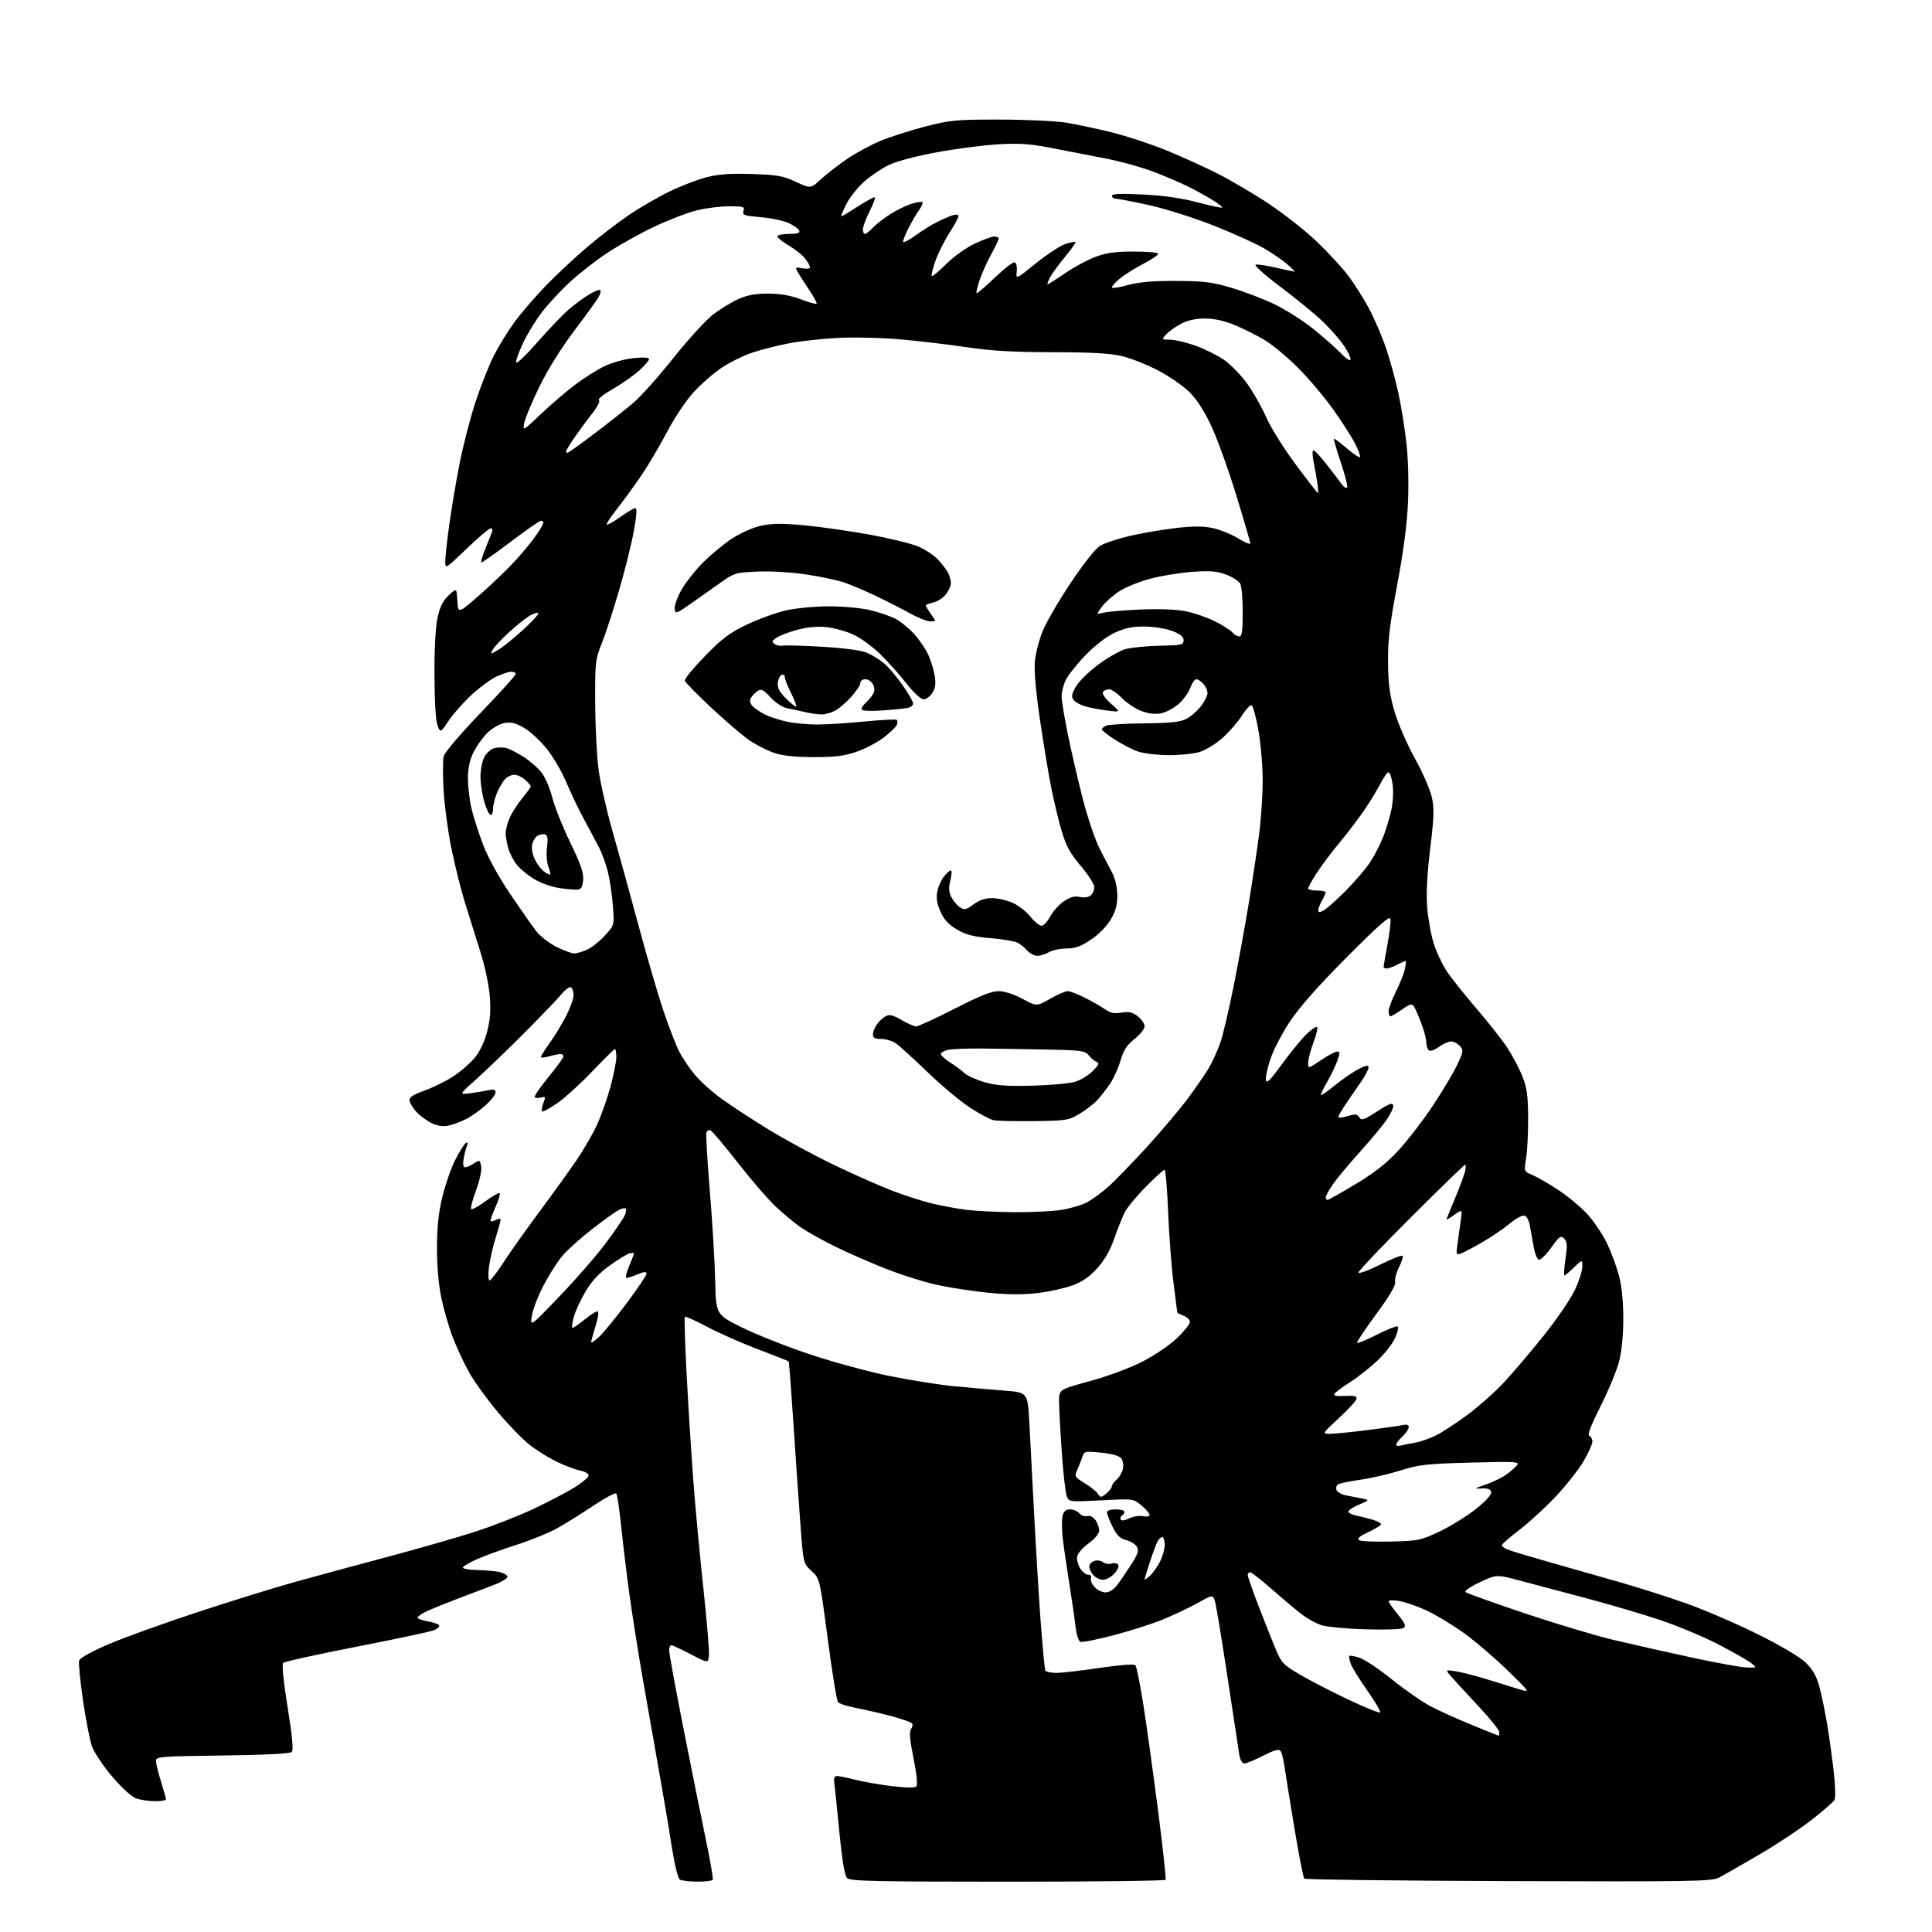 <?xml version="1.0" encoding="UTF-8" standalone="no"?>
<svg 
  version="1.1" 
  xmlns="http://www.w3.org/2000/svg" 
  xmlns:xlink="http://www.w3.org/1999/xlink" 
  xmlns:svg="http://www.w3.org/2000/svg"
  xmlns:rdf="http://www.w3.org/1999/02/22-rdf-syntax-ns#"
  xmlns:cc="http://creativecommons.org/ns#"
  xmlns:dc="http://purl.org/dc/elements/1.1/"
  viewBox="0 0 768 768"
  width="768"
  height="768"
>
<style>svg {background-color: white; }</style>"
<path stroke="none" fill="black" fill-rule="evenodd" d="M277.19,747.98C274.06,747.98 270.92,747.60 270.21,747.15C269.46,746.68 268.08,740.89 266.92,733.42C265.83,726.31 263.64,713.30 262.05,704.50C260.47,695.70 257.58,679.27 255.62,668.00C253.66,656.73 251.18,640.98 250.10,633.00C249.01,625.02 247.58,613.10 246.90,606.50C246.22,599.90 245.36,594.14 244.98,593.70C244.60,593.25 240.51,595.43 235.90,598.52C231.28,601.62 224.80,605.66 221.50,607.50C218.20,609.34 211.00,612.28 205.50,614.03C200.00,615.78 192.91,618.35 189.75,619.74C186.59,621.13 184.00,622.66 184.00,623.14C184.00,623.61 186.59,624.05 189.75,624.12C192.91,624.18 196.81,624.52 198.42,624.87C200.02,625.22 201.51,626.02 201.72,626.66C201.94,627.31 199.55,628.80 196.30,630.05C193.11,631.27 186.58,633.76 181.79,635.57C176.99,637.39 171.48,639.63 169.54,640.55C167.59,641.47 166.00,642.59 166.00,643.03C166.00,643.47 167.80,644.13 169.99,644.50C172.19,644.87 174.24,645.59 174.55,646.09C174.87,646.59 173.86,647.50 172.31,648.10C170.76,648.70 156.90,651.65 141.51,654.64C126.11,657.64 113.09,660.51 112.58,661.02C112.00,661.60 112.67,668.32 114.33,678.67C116.22,690.43 116.71,695.69 115.96,696.44C115.29,697.12 105.30,697.62 88.45,697.84C63.63,698.15 62.00,698.28 62.00,700.00C62.00,701.00 62.89,704.67 63.99,708.16C65.08,711.65 65.98,714.84 65.99,715.25C65.99,715.66 64.04,716.00 61.65,716.00C59.26,716.00 55.90,715.51 54.18,714.91C52.30,714.26 48.49,710.79 44.55,706.16C40.93,701.90 37.36,696.53 36.51,694.05C35.67,691.61 34.07,683.35 32.96,675.71C31.84,668.06 31.17,661.03 31.47,660.09C31.80,659.06 36.50,656.45 43.26,653.56C49.44,650.92 65.28,645.21 78.47,640.87C91.65,636.54 108.75,631.23 116.47,629.07C124.18,626.92 140.85,622.39 153.50,619.03C166.15,615.66 182.12,611.07 189.00,608.84C195.88,606.61 206.12,602.61 211.77,599.95C217.42,597.29 224.73,593.49 228.02,591.49C231.31,589.49 234.00,587.26 234.00,586.54C234.00,585.81 232.54,584.95 230.75,584.61C228.96,584.28 224.80,582.72 221.50,581.15C218.20,579.58 213.22,576.48 210.43,574.26C207.64,572.05 201.94,566.17 197.77,561.19C193.59,556.22 188.52,549.18 186.50,545.56C184.47,541.95 181.56,535.72 180.02,531.72C178.48,527.72 176.43,520.64 175.45,515.98C174.33,510.62 173.69,503.27 173.71,496.00C173.73,487.81 174.34,481.98 175.85,475.77C177.01,470.96 179.30,464.36 180.95,461.09C182.61,457.82 184.49,454.81 185.15,454.41C185.99,453.89 186.12,454.23 185.58,455.59C185.17,456.64 184.58,458.96 184.28,460.75C183.93,462.87 184.14,464.00 184.90,464.00C185.55,464.00 187.12,463.31 188.41,462.47C190.65,461.00 190.78,461.05 191.26,463.61C191.56,465.17 190.72,469.14 189.24,473.16C187.84,476.94 186.97,480.30 187.30,480.64C187.63,480.97 190.20,479.56 193.00,477.50C195.80,475.44 198.34,474.00 198.63,474.30C198.93,474.59 198.23,476.95 197.08,479.54C195.94,482.13 195.00,484.66 195.00,485.16C195.00,485.66 195.90,485.59 197.00,485.00C198.17,484.37 199.00,484.32 199.00,484.88C199.00,485.40 198.10,488.67 197.00,492.16C195.90,495.65 194.72,500.86 194.36,503.75C194.01,506.64 194.12,508.99 194.61,508.99C195.10,508.98 197.66,505.65 200.31,501.59C202.95,497.52 209.41,488.42 214.66,481.35C219.92,474.28 226.46,465.19 229.21,461.14C231.96,457.10 235.55,450.91 237.20,447.39C238.84,443.87 241.27,437.06 242.60,432.26C243.92,427.45 245.00,422.05 245.00,420.26C245.00,418.47 244.75,417.00 244.45,417.00C244.15,417.00 240.10,420.99 235.46,425.87C230.81,430.75 224.53,436.45 221.51,438.54C218.48,440.63 215.76,442.10 215.47,441.81C215.18,441.51 215.42,440.03 215.99,438.52C216.95,436.01 216.86,435.80 215.02,436.28C213.91,436.57 212.80,436.49 212.56,436.09C212.31,435.70 214.79,432.10 218.06,428.10C221.33,424.10 224.00,420.41 224.00,419.91C224.00,419.41 223.43,419.00 222.74,419.00C222.05,419.00 220.03,419.42 218.24,419.93C216.46,420.44 215.00,420.55 215.00,420.18C215.00,419.80 216.61,417.25 218.58,414.50C220.56,411.75 223.48,406.93 225.08,403.78C226.69,400.63 228.00,396.95 228.00,395.59C228.00,394.23 227.54,392.83 226.98,392.48C226.41,392.14 224.72,393.35 223.23,395.18C221.73,397.00 215.10,403.91 208.50,410.53C201.90,417.15 193.35,425.39 189.50,428.84C182.50,435.11 182.50,435.11 186.50,434.63C188.70,434.37 191.96,433.84 193.75,433.45C196.29,432.90 197.00,433.08 197.00,434.26C197.00,435.09 195.22,437.38 193.05,439.34C190.87,441.31 187.38,443.78 185.30,444.83C183.21,445.89 180.06,447.07 178.30,447.45C176.16,447.91 173.96,447.60 171.69,446.52C169.82,445.63 167.13,443.69 165.73,442.20C164.32,440.72 163.02,438.67 162.83,437.66C162.57,436.21 163.81,435.33 168.67,433.56C172.07,432.32 177.14,429.83 179.95,428.03C182.75,426.23 186.57,422.98 188.43,420.81C190.59,418.29 192.45,414.53 193.55,410.44C194.83,405.73 195.14,401.98 194.72,396.27C194.40,391.83 192.80,384.21 191.00,378.50C189.27,373.00 186.52,364.23 184.88,359.00C183.25,353.77 180.80,343.99 179.44,337.26C178.07,330.53 176.67,320.13 176.33,314.16C175.99,308.18 176.01,302.08 176.38,300.61C176.76,299.09 183.12,291.62 191.03,283.40C198.71,275.41 205.00,268.45 205.00,267.94C205.00,267.42 204.21,267.01 203.25,267.02C202.29,267.03 199.70,267.86 197.50,268.86C195.30,269.86 190.86,273.09 187.64,276.04C184.42,278.99 180.28,283.64 178.44,286.37C175.08,291.35 175.08,291.35 173.93,288.42C173.23,286.65 172.75,278.83 172.70,268.50C172.66,258.03 173.13,249.21 173.93,245.55C174.88,241.16 176.06,238.81 178.36,236.65C181.50,233.71 181.50,233.71 181.80,238.85C182.10,243.98 182.10,243.98 190.73,236.44C195.48,232.29 201.90,226.11 205.00,222.70C208.11,219.29 211.85,214.71 213.32,212.52C214.80,210.33 216.00,208.19 216.00,207.77C216.00,207.35 215.56,207.00 215.03,207.00C214.49,207.00 209.01,210.82 202.85,215.49C196.68,220.15 191.47,223.81 191.28,223.61C191.08,223.41 191.78,221.05 192.83,218.37C193.88,215.69 195.07,212.71 195.48,211.75C195.93,210.68 195.77,210.00 195.08,210.00C194.46,210.00 190.14,213.66 185.48,218.14C177.08,226.20 177.00,226.25 177.00,223.17C177.00,221.47 177.70,214.99 178.56,208.78C179.42,202.58 181.25,191.67 182.64,184.55C184.02,177.43 186.86,166.39 188.95,160.01C191.05,153.64 194.34,145.29 196.27,141.46C198.20,137.63 201.93,131.57 204.55,128.00C207.17,124.42 212.74,117.96 216.91,113.64C221.08,109.32 228.55,102.34 233.50,98.14C238.45,93.94 246.02,88.13 250.33,85.24C254.63,82.35 261.83,78.20 266.33,76.03C270.82,73.86 277.39,71.34 280.92,70.44C285.62,69.24 290.42,68.90 298.92,69.17C308.97,69.50 311.28,69.91 316.38,72.28C322.26,75.01 322.26,75.01 326.39,71.20C328.67,69.11 333.36,65.47 336.83,63.11C340.31,60.76 346.27,57.54 350.10,55.96C353.92,54.38 361.87,51.84 367.77,50.31C377.70,47.73 379.92,47.52 397.50,47.54C407.95,47.54 419.88,48.11 424.00,48.79C428.12,49.48 436.15,51.19 441.84,52.59C447.52,54.00 456.97,57.08 462.84,59.44C468.70,61.80 478.04,66.01 483.59,68.79C489.14,71.58 498.58,77.14 504.58,81.14C510.57,85.15 519.02,91.82 523.36,95.96C527.71,100.11 533.23,106.05 535.63,109.18C538.04,112.30 541.81,118.21 544.03,122.31C546.24,126.41 549.37,133.68 550.99,138.46C552.60,143.24 554.81,151.28 555.89,156.32C556.98,161.37 558.40,170.22 559.06,175.98C559.77,182.10 560.03,191.89 559.71,199.48C559.34,208.25 557.93,219.03 555.40,232.50C552.39,248.57 551.67,254.66 551.77,263.50C551.86,272.06 552.44,276.38 554.39,283.00C555.77,287.68 559.38,295.98 562.42,301.45C565.46,306.93 568.49,313.85 569.16,316.83C570.18,321.37 570.07,324.72 568.54,337.18C567.35,346.90 566.92,354.97 567.30,360.30C567.62,364.81 568.80,371.43 569.92,375.00C571.04,378.57 573.50,383.75 575.38,386.50C577.27,389.25 582.50,395.77 586.99,401.00C591.49,406.23 596.90,413.09 599.02,416.26C601.13,419.43 603.89,424.61 605.13,427.76C606.99,432.46 607.41,435.50 607.45,444.50C607.48,450.55 607.11,457.79 606.64,460.58C605.79,465.67 605.79,465.67 609.05,467.02C610.85,467.76 615.51,470.46 619.41,473.01C623.31,475.55 628.62,480.00 631.21,482.88C633.79,485.76 637.25,490.96 638.90,494.44C640.54,497.91 642.65,503.62 643.58,507.13C644.65,511.17 645.28,517.34 645.29,524.00C645.30,530.44 644.67,537.01 643.67,541.00C642.77,544.58 639.45,552.64 636.28,558.92C632.39,566.63 630.92,570.47 631.76,570.75C632.44,570.98 633.00,572.01 633.00,573.03C633.00,574.05 631.43,577.58 629.50,580.86C627.58,584.14 622.61,590.44 618.46,594.85C614.32,599.25 607.79,605.25 603.96,608.17C600.13,611.09 597.00,613.83 597.00,614.26C597.00,614.69 598.01,615.46 599.25,615.96C600.49,616.47 607.80,618.67 615.50,620.86C623.20,623.05 635.86,626.66 643.64,628.88C651.42,631.10 663.57,634.97 670.64,637.49C677.71,640.01 690.35,645.47 698.72,649.62C707.92,654.19 715.47,658.66 717.79,660.91C720.61,663.65 722.07,666.23 723.25,670.57C724.14,673.83 725.56,680.77 726.42,686.00C727.27,691.23 728.43,699.69 729.00,704.81C729.57,709.93 729.69,714.74 729.26,715.49C728.84,716.25 724.85,719.74 720.39,723.25C715.94,726.76 706.49,733.04 699.40,737.19C692.30,741.35 685.04,745.49 683.27,746.40C680.34,747.88 672.49,748.01 599.60,747.77C555.36,747.62 518.85,747.18 518.46,746.79C518.07,746.40 516.28,737.18 514.48,726.29C512.68,715.41 510.92,704.48 510.57,702.00C510.23,699.52 509.57,696.90 509.11,696.17C508.45,695.11 507.01,695.47 502.17,697.92C498.81,699.61 495.42,701.00 494.64,701.00C493.82,701.00 492.99,699.63 492.67,697.75C492.37,695.96 490.23,681.90 487.92,666.50C485.61,651.10 483.34,637.46 482.87,636.20C482.01,633.90 482.01,633.90 475.76,637.39C472.31,639.31 466.00,642.27 461.71,643.99C457.43,645.70 448.73,648.46 442.37,650.12C436.01,651.78 430.21,652.91 429.48,652.63C428.71,652.34 427.88,649.69 427.50,646.31C427.14,643.12 426.00,635.33 424.99,629.00C423.97,622.67 422.82,614.71 422.44,611.31C422.06,607.90 422.04,603.96 422.40,602.56C422.86,600.72 423.70,600.00 425.40,600.00C426.69,600.00 428.34,600.71 429.06,601.57C429.77,602.43 431.18,602.92 432.19,602.66C433.31,602.37 434.59,603.01 435.51,604.31C436.33,605.49 436.97,607.36 436.94,608.47C436.90,609.66 435.14,611.76 432.69,613.54C430.32,615.25 428.36,617.56 428.17,618.84C427.99,620.09 428.57,622.21 429.45,623.56C430.33,624.90 431.76,626.00 432.63,626.00C433.57,626.00 434.00,626.56 433.68,627.39C433.39,628.15 434.03,629.73 435.11,630.89C436.19,632.05 438.15,633.00 439.46,633.00C440.89,633.00 442.70,631.89 443.96,630.25C445.13,628.74 447.63,625.10 449.53,622.16C452.27,617.93 452.77,616.44 451.97,614.94C451.41,613.90 449.50,612.68 447.73,612.24C445.25,611.62 443.99,610.39 442.29,606.96C441.08,604.51 440.06,601.94 440.04,601.25C440.02,600.48 441.34,600.00 443.50,600.00C445.43,600.00 447.00,600.42 447.00,600.94C447.00,601.46 446.54,602.16 445.98,602.51C445.42,602.86 445.23,603.56 445.54,604.07C445.87,604.60 447.26,604.40 448.82,603.59C450.32,602.82 452.77,602.42 454.27,602.71C455.81,603.01 457.00,602.79 457.00,602.21C457.00,601.64 455.54,599.95 453.76,598.45C450.52,595.73 450.52,595.73 437.76,596.40C425.11,597.07 424.98,597.05 424.05,594.79C423.54,593.53 422.64,585.52 422.05,577.00C421.47,568.48 420.99,559.44 420.99,556.93C421.00,552.37 421.00,552.37 433.25,549.02C440.22,547.11 449.19,543.79 454.07,541.29C458.81,538.88 464.97,534.70 467.82,531.98C470.67,529.27 473.00,526.35 473.00,525.50C473.00,524.65 471.87,523.52 470.50,523.00C469.12,522.48 468.00,521.93 467.99,521.77C467.99,521.62 467.31,516.33 466.49,510.00C465.68,503.68 464.71,490.96 464.35,481.75C463.98,472.54 463.34,465.00 462.93,465.00C462.51,465.00 459.16,468.04 455.49,471.75C451.82,475.46 448.03,480.07 447.06,482.00C446.10,483.93 444.23,488.61 442.91,492.41C441.33,496.98 439.06,500.94 436.22,504.10C433.25,507.41 430.25,509.51 426.53,510.90C423.56,512.01 417.41,513.39 412.86,513.96C407.14,514.68 401.18,514.68 393.60,513.96C387.57,513.39 378.33,512.01 373.07,510.89C367.80,509.77 358.32,506.80 352.00,504.30C345.68,501.80 336.54,497.79 331.69,495.38C326.85,492.98 320.88,489.64 318.42,487.95C315.97,486.26 311.47,482.54 308.42,479.69C305.37,476.83 298.52,468.91 293.19,462.08C287.86,455.25 282.99,449.49 282.37,449.29C281.75,449.08 281.04,449.50 280.80,450.21C280.55,450.92 281.17,461.40 282.17,473.50C283.17,485.60 284.13,501.57 284.30,509.00C284.61,522.50 284.61,522.50 294.56,527.50C300.03,530.25 312.15,535.08 321.50,538.22C330.85,541.37 345.25,545.30 353.50,546.96C361.75,548.63 373.23,550.45 379.00,551.02C384.77,551.58 393.77,552.37 399.00,552.77C408.50,553.50 408.50,553.50 409.15,565.00C409.51,571.33 410.32,586.85 410.96,599.50C411.60,612.15 412.76,631.65 413.55,642.84C414.35,654.03 415.25,663.59 415.56,664.09C415.87,664.59 417.85,665.00 419.97,665.00C422.09,665.00 429.81,664.11 437.13,663.02C444.76,661.88 450.81,661.41 451.31,661.91C451.80,662.40 453.26,669.70 454.58,678.15C455.89,686.59 458.50,705.42 460.38,720.00C462.26,734.58 463.59,746.84 463.34,747.25C463.09,747.66 434.82,748.00 400.51,748.00C347.98,748.00 337.92,747.78 336.72,746.58C335.76,745.62 334.76,739.56 333.61,727.83C332.69,718.30 331.78,709.49 331.60,708.25C331.39,706.79 331.79,706.00 332.74,706.00C333.55,706.00 336.75,706.65 339.86,707.45C342.96,708.25 349.51,709.40 354.40,710.00C359.94,710.68 363.66,710.74 364.24,710.16C364.83,709.57 364.41,705.33 363.13,698.92C361.67,691.62 361.38,688.25 362.12,687.35C362.70,686.66 362.91,685.67 362.60,685.16C362.28,684.64 358.53,683.30 354.26,682.17C349.99,681.04 343.70,679.59 340.27,678.93C336.84,678.28 333.62,677.24 333.12,676.62C332.61,676.01 330.77,664.71 329.04,651.51C325.87,627.53 325.87,627.53 322.61,624.51C319.34,621.50 319.34,621.50 318.18,606.00C317.54,597.48 316.29,579.48 315.41,566.00C314.52,552.52 313.67,541.36 313.51,541.19C313.35,541.02 307.88,538.86 301.36,536.39C294.84,533.91 285.72,529.88 281.10,527.43C276.48,524.97 272.49,523.17 272.24,523.43C271.98,523.69 272.29,533.93 272.94,546.20C273.58,558.46 274.76,577.27 275.56,588.00C276.36,598.73 278.17,618.16 279.58,631.18C280.99,644.20 281.99,656.29 281.82,658.03C281.50,661.20 281.50,661.20 274.61,657.60C270.82,655.62 267.33,654.00 266.86,654.00C266.39,654.00 266.00,654.94 266.00,656.09C266.00,657.24 268.49,670.85 271.54,686.34C274.59,701.83 278.59,721.70 280.43,730.50C282.28,739.30 283.58,746.84 283.33,747.25C283.09,747.66 280.32,747.99 277.19,747.98zM595.75,689.98C595.89,689.99 596.00,689.35 596.00,688.55C596.00,687.75 592.29,683.13 587.75,678.28C583.21,673.43 578.38,668.17 577.00,666.59C574.50,663.72 574.50,663.72 578.59,664.35C580.84,664.69 586.24,666.06 590.59,667.39C594.94,668.71 600.75,670.51 603.50,671.38C608.50,672.96 608.50,672.96 598.95,663.69C593.69,658.59 585.72,651.82 581.22,648.66C576.73,645.49 570.15,641.58 566.60,639.97C563.05,638.36 558.31,636.75 556.07,636.40C553.83,636.04 552.00,636.09 552.00,636.52C552.00,636.95 553.64,639.30 555.65,641.75C558.59,645.34 559.03,646.38 557.90,647.15C557.10,647.70 550.52,647.92 542.50,647.67C534.70,647.43 526.95,646.67 525.00,645.95C523.08,645.25 519.92,643.52 518.00,642.12C516.08,640.72 510.77,636.29 506.22,632.28C501.66,628.28 497.50,625.00 496.97,625.00C496.43,625.00 496.00,625.50 496.00,626.11C496.00,626.72 497.84,632.01 500.08,637.86C502.33,643.71 505.38,651.41 506.86,654.97C509.40,661.07 509.97,661.69 516.73,665.67C520.67,667.99 529.33,672.47 535.96,675.60C542.59,678.74 548.29,681.04 548.62,680.71C548.95,680.38 546.71,676.55 543.64,672.19C540.57,667.84 537.58,663.02 537.00,661.50C536.42,659.97 536.15,658.52 536.41,658.26C536.66,658.01 538.50,658.34 540.49,659.00C542.49,659.66 548.26,663.52 553.31,667.59C558.37,671.66 565.15,676.40 568.39,678.13C571.63,679.85 579.05,683.22 584.89,685.61C590.73,688.00 595.61,689.97 595.75,689.98zM694.50,662.87C698.50,662.96 698.50,662.96 696.00,661.02C694.62,659.95 688.77,656.63 683.00,653.64C677.23,650.65 666.88,646.31 660.00,644.00C653.12,641.69 639.85,637.78 630.50,635.30C621.15,632.83 609.32,629.69 604.21,628.32C594.92,625.85 594.92,625.85 588.29,628.95C584.55,630.70 582.06,632.42 582.58,632.88C583.09,633.34 593.62,637.12 606.00,641.28C618.38,645.44 634.35,650.22 641.50,651.92C648.65,653.61 662.60,656.75 672.50,658.90C682.40,661.04 692.30,662.83 694.50,662.87zM438.48,628.00C437.29,628.00 435.57,627.18 434.65,626.17C433.74,625.17 433.00,623.62 433.00,622.74C433.00,621.86 433.92,620.84 435.05,620.48C436.17,620.13 437.73,620.36 438.50,621.00C439.27,621.64 440.79,621.88 441.87,621.54C442.95,621.20 444.14,621.42 444.52,622.03C444.90,622.65 444.18,624.24 442.93,625.57C441.68,626.91 439.67,628.00 438.48,628.00zM457.11,626.40C458.26,625.36 460.06,622.83 461.11,620.79C462.15,618.75 463.00,615.71 463.00,614.04C463.00,612.37 462.57,611.00 462.04,611.00C461.50,611.00 460.65,611.79 460.14,612.75C459.62,613.71 458.26,617.39 457.10,620.92C455.95,624.44 455.00,627.55 455.00,627.82C455.00,628.09 455.95,627.45 457.11,626.40zM553.00,612.79C563.93,612.51 564.89,612.31 572.36,608.74C576.69,606.68 583.12,602.69 586.66,599.87C590.72,596.64 592.97,594.15 592.76,593.12C592.52,591.95 591.46,591.56 588.96,591.70C585.79,591.88 585.92,591.75 590.56,590.15C593.35,589.19 596.99,587.43 598.65,586.25C600.32,585.06 602.28,583.37 603.01,582.49C604.22,581.03 602.61,580.94 584.64,581.41C567.08,581.87 564.06,582.21 556.74,584.52C552.23,585.95 545.07,587.60 540.84,588.20C536.61,588.80 532.60,589.63 531.93,590.04C531.26,590.46 530.97,591.48 531.29,592.30C531.60,593.13 533.25,594.08 534.93,594.41C536.62,594.73 539.46,595.29 541.25,595.64C544.50,596.29 544.50,596.29 540.25,598.10C537.91,599.10 536.00,600.35 536.00,600.88C536.00,601.41 537.46,602.13 539.25,602.49C541.04,602.85 543.96,603.60 545.75,604.15C547.54,604.70 549.00,605.49 549.00,605.91C549.00,606.32 546.74,607.72 543.98,609.01C540.48,610.65 539.35,611.62 540.23,612.22C540.93,612.70 546.67,612.95 553.00,612.79zM437.72,595.00C438.06,595.00 439.17,594.26 440.17,593.35C441.18,592.43 442.00,591.27 442.00,590.76C442.00,590.24 442.85,589.07 443.89,588.16C444.94,587.25 446.05,585.34 446.37,583.91C446.69,582.49 446.41,580.61 445.73,579.74C444.94,578.72 442.08,577.90 437.76,577.46C431.72,576.84 430.96,576.96 430.44,578.63C430.12,579.66 429.22,581.96 428.44,583.75C427.03,587.00 427.03,587.00 431.27,589.64C433.60,591.10 435.86,592.90 436.30,593.65C436.74,594.39 437.38,595.00 437.72,595.00zM556.75,574.65C557.71,574.39 560.28,573.87 562.44,573.51C564.61,573.14 568.46,571.79 570.99,570.50C573.52,569.22 579.17,565.51 583.55,562.26C587.92,559.00 594.33,553.31 597.78,549.60C601.23,545.90 608.30,537.58 613.48,531.13C618.66,524.67 624.27,516.49 625.95,512.95C627.63,509.40 629.00,505.17 629.00,503.55C629.00,500.61 629.00,500.61 625.70,503.80C623.89,505.56 622.17,507.00 621.88,507.00C621.59,507.00 621.78,504.03 622.30,500.41C623.08,495.01 622.98,493.55 621.77,492.34C620.46,491.03 619.86,491.46 616.60,496.00C614.57,498.82 612.36,500.96 611.70,500.74C611.04,500.52 610.14,498.35 609.70,495.92C609.26,493.49 608.58,489.71 608.20,487.51C607.76,485.04 606.89,483.41 605.90,483.22C605.02,483.05 602.37,484.52 600.01,486.49C597.65,488.46 592.75,491.79 589.11,493.88C585.47,495.97 581.65,497.99 580.62,498.36C578.90,498.98 578.79,498.65 579.37,494.52C579.72,492.03 580.29,487.90 580.65,485.33C581.30,480.65 581.30,480.65 578.15,482.89C576.42,484.13 575.00,484.98 575.00,484.79C575.00,484.60 576.50,480.85 578.34,476.47C580.18,472.09 581.99,467.26 582.36,465.75C582.73,464.24 582.76,463.00 582.42,463.00C582.08,463.00 572.39,472.39 560.90,483.87C549.40,495.34 540.00,505.24 540.00,505.86C540.00,506.48 543.81,505.10 548.46,502.79C553.12,500.48 557.20,498.86 557.53,499.20C557.87,499.53 557.23,501.58 556.12,503.76C555.02,505.93 554.33,508.56 554.59,509.60C554.91,510.88 552.43,515.09 547.04,522.42C542.62,528.42 539.22,533.55 539.48,533.81C539.74,534.08 543.34,532.58 547.48,530.48C551.61,528.38 555.29,526.96 555.65,527.32C556.02,527.68 555.50,529.78 554.51,531.99C553.51,534.19 550.36,538.21 547.49,540.92C544.63,543.62 539.78,547.45 536.71,549.41C533.64,551.37 530.83,553.47 530.46,554.07C529.99,554.82 531.32,555.08 534.64,554.91C538.40,554.71 539.44,554.97 539.23,556.08C539.08,556.86 535.93,560.30 532.23,563.72C525.59,569.86 525.54,569.95 528.54,569.97C530.21,569.99 536.96,569.32 543.54,568.49C550.12,567.66 556.51,566.75 557.75,566.47C559.22,566.14 560.00,566.43 560.00,567.31C560.00,568.05 558.88,569.71 557.50,571.00C556.12,572.29 555.00,573.75 555.00,574.24C555.00,574.73 555.79,574.92 556.75,574.65zM238.14,531.44C239.87,529.82 244.82,523.77 249.14,518.00C253.46,512.23 257.00,506.96 257.00,506.30C257.00,505.42 256.09,505.48 253.53,506.55C251.62,507.35 249.62,508.00 249.07,508.00C248.52,508.00 248.96,505.94 250.04,503.42C251.12,500.90 252.00,498.59 252.00,498.30C252.00,498.01 251.20,497.98 250.22,498.23C249.24,498.49 245.69,500.68 242.33,503.10C238.03,506.19 235.17,509.28 232.70,513.50C230.76,516.80 228.70,521.27 228.11,523.44C227.53,525.61 227.24,527.58 227.47,527.81C227.70,528.04 229.95,526.53 232.47,524.47C234.99,522.41 237.34,521.01 237.70,521.37C238.06,521.73 237.60,524.42 236.68,527.35C235.76,530.28 235.00,533.06 235.00,533.52C235.00,533.99 236.41,533.05 238.14,531.44zM222.61,515.10C229.15,508.28 237.37,498.83 240.87,494.10C244.38,489.37 247.71,484.49 248.29,483.25C248.86,482.01 249.07,480.73 248.75,480.41C248.43,480.10 247.12,480.39 245.84,481.06C244.55,481.74 239.83,485.14 235.34,488.62C230.86,492.11 225.59,496.83 223.64,499.11C221.69,501.39 218.29,506.72 216.08,510.95C213.88,515.19 211.77,520.64 211.40,523.08C210.72,527.50 210.72,527.50 222.61,515.10zM403.00,481.87C409.88,481.93 418.37,481.52 421.87,480.95C425.37,480.38 429.87,479.08 431.87,478.06C433.87,477.04 437.69,474.27 440.37,471.91C443.05,469.55 450.00,462.41 455.81,456.06C461.61,449.70 469.00,440.95 472.22,436.61C475.45,432.27 479.21,426.79 480.59,424.44C481.97,422.09 483.99,417.62 485.08,414.52C486.17,411.41 488.59,401.14 490.46,391.69C492.33,382.23 495.01,367.52 496.41,359.00C497.81,350.48 499.64,338.32 500.47,332.00C501.30,325.68 501.96,315.77 501.94,310.00C501.92,304.23 501.13,295.26 500.20,290.08C499.26,284.90 498.05,280.51 497.50,280.33C496.95,280.15 495.23,282.02 493.67,284.48C492.12,286.94 488.68,290.90 486.02,293.29C483.37,295.67 479.25,298.21 476.85,298.93C474.46,299.65 468.89,300.22 464.47,300.19C460.05,300.16 454.60,299.51 452.37,298.74C450.13,297.97 445.98,295.84 443.15,294.00C440.32,292.16 438.00,290.34 438.00,289.94C438.00,289.54 438.79,288.87 439.75,288.45C440.71,288.03 447.57,287.62 455.00,287.54C465.57,287.43 469.19,287.03 471.70,285.70C473.46,284.77 476.04,282.50 477.45,280.66C478.85,278.82 480.00,276.49 480.00,275.48C480.00,274.48 479.26,272.83 478.35,271.83C477.43,270.82 476.18,270.00 475.55,270.00C474.92,270.00 473.84,271.54 473.16,273.43C472.48,275.32 470.37,278.22 468.48,279.88C466.59,281.54 463.44,283.20 461.48,283.57C459.14,284.01 456.45,283.68 453.64,282.61C451.29,281.71 447.85,279.41 445.99,277.49C444.13,275.57 441.82,274.00 440.86,274.00C439.90,274.00 438.80,274.51 438.42,275.13C438.02,275.78 439.38,277.72 441.61,279.69C445.50,283.11 445.50,283.11 440.50,282.49C437.75,282.15 433.86,281.45 431.87,280.93C429.87,280.41 427.64,279.27 426.91,278.39C425.80,277.06 425.90,276.22 427.55,273.15C428.62,271.15 432.59,267.19 436.37,264.35C440.15,261.51 445.10,258.67 447.37,258.04C449.64,257.40 455.77,256.80 461.00,256.69C469.72,256.52 470.50,256.34 470.50,254.53C470.50,253.11 469.23,252.07 466.00,250.83C463.48,249.87 458.64,249.09 455.00,249.06C450.09,249.03 447.18,249.63 443.10,251.53C439.77,253.08 435.31,256.52 431.48,260.48C428.07,264.02 424.53,268.46 423.64,270.36C422.74,272.25 422.00,275.13 422.00,276.76C422.00,278.39 423.13,285.29 424.52,292.09C425.90,298.89 428.60,310.48 430.50,317.85C432.40,325.21 435.39,334.00 437.13,337.37C438.87,340.74 441.15,345.14 442.20,347.15C443.33,349.31 444.13,352.90 444.15,355.90C444.18,359.65 443.50,362.18 441.55,365.50C440.00,368.15 436.77,371.45 433.72,373.50C429.73,376.19 427.48,377.01 424.01,377.04C421.53,377.05 418.38,377.71 417.00,378.50C415.62,379.29 413.56,379.95 412.40,379.96C411.25,379.98 409.46,379.06 408.42,377.91C407.37,376.76 405.62,375.33 404.51,374.74C403.41,374.14 398.57,373.33 393.76,372.93C386.93,372.36 384.02,371.61 380.41,369.50C377.06,367.53 375.27,365.60 373.85,362.40C372.49,359.31 372.10,356.96 372.57,354.49C372.93,352.56 374.11,349.86 375.19,348.49C376.26,347.12 377.51,346.00 377.97,346.00C378.42,346.00 378.34,347.76 377.80,349.91C377.05,352.84 377.14,354.51 378.15,356.56C378.89,358.06 380.43,359.90 381.56,360.64C383.38,361.83 384.03,361.69 387.01,359.50C389.32,357.79 391.66,357.01 394.44,357.02C396.67,357.03 400.36,357.89 402.62,358.92C404.89,359.95 408.04,362.41 409.62,364.39C411.21,366.38 413.18,368.00 414.00,368.00C414.82,368.00 416.40,366.32 417.50,364.28C418.60,362.23 421.05,359.52 422.95,358.25C425.45,356.57 427.19,356.10 429.24,356.55C430.90,356.92 432.69,356.67 433.54,355.97C434.34,355.30 434.99,353.80 434.99,352.63C434.98,351.46 432.56,347.67 429.62,344.20C425.43,339.28 423.79,336.30 422.09,330.57C420.89,326.54 419.03,318.84 417.95,313.48C416.87,308.11 414.82,295.79 413.40,286.11C411.72,274.61 411.02,266.51 411.39,262.77C411.71,259.62 413.10,254.25 414.49,250.84C415.87,247.43 420.87,238.84 425.59,231.75C430.70,224.08 435.44,218.10 437.29,216.97C439.01,215.92 444.26,214.17 448.96,213.07C453.66,211.97 461.85,210.56 467.17,209.93C474.36,209.09 478.18,209.09 482.10,209.93C485.00,210.55 489.54,212.39 492.19,214.02C494.83,215.65 497.00,216.53 497.00,215.99C497.00,215.44 494.48,206.78 491.40,196.75C488.33,186.71 483.86,174.36 481.49,169.30C478.58,163.09 475.69,158.65 472.63,155.68C470.14,153.26 464.54,149.42 460.19,147.16C455.83,144.89 449.40,142.36 445.89,141.53C441.28,140.45 433.64,140.02 418.50,140.01C402.95,139.99 394.12,139.48 384.50,138.05C377.35,136.98 365.43,135.57 358.00,134.92C350.52,134.26 339.37,134.00 333.00,134.33C326.68,134.66 317.90,135.63 313.50,136.49C309.10,137.34 302.71,138.95 299.31,140.08C295.90,141.20 290.50,143.82 287.31,145.89C284.11,147.96 279.02,152.35 275.98,155.64C272.71,159.18 268.25,165.82 265.06,171.89C262.09,177.54 257.37,185.49 254.58,189.55C251.79,193.61 247.52,199.43 245.11,202.49C242.69,205.55 240.93,208.26 241.19,208.52C241.45,208.78 243.87,207.42 246.58,205.50C249.28,203.57 251.98,202.00 252.57,202.00C253.28,202.00 253.07,205.06 251.93,211.25C250.99,216.34 248.36,226.90 246.07,234.73C243.79,242.56 240.71,252.01 239.22,255.73C236.64,262.19 236.52,263.27 236.60,279.50C236.64,288.85 237.25,300.77 237.95,306.00C238.65,311.23 241.15,322.25 243.51,330.50C245.87,338.75 250.52,355.62 253.85,368.00C257.18,380.38 261.65,395.68 263.79,402.00C265.93,408.32 268.71,415.52 269.98,418.00C271.24,420.48 274.04,424.62 276.20,427.22C278.36,429.81 283.14,434.12 286.82,436.78C290.49,439.45 298.90,444.94 305.50,448.99C312.10,453.03 323.80,459.37 331.50,463.06C339.20,466.76 349.55,471.35 354.50,473.26C359.45,475.17 366.65,477.48 370.50,478.41C374.35,479.33 380.43,480.45 384.00,480.91C387.57,481.37 396.12,481.80 403.00,481.87zM527.69,477.00C528.07,477.00 533.07,474.19 538.80,470.75C546.20,466.31 551.11,462.48 555.70,457.53C559.26,453.70 565.35,445.83 569.24,440.03C573.12,434.24 577.57,426.82 579.12,423.55C581.75,418.02 581.83,417.47 580.32,415.80C579.42,414.81 577.84,414.00 576.80,414.00C575.77,414.00 573.63,414.95 572.05,416.12C570.48,417.28 568.70,417.93 568.10,417.56C567.49,417.19 567.00,415.80 567.00,414.48C567.00,413.16 566.10,409.70 565.00,406.79C563.89,403.88 562.58,400.85 562.07,400.06C561.30,398.87 560.50,399.07 557.27,401.31C555.14,402.79 553.08,404.00 552.70,404.00C552.31,404.00 552.00,403.09 552.00,401.97C552.00,400.86 553.29,397.37 554.88,394.22C556.46,391.07 558.07,387.04 558.46,385.25C558.84,383.46 558.95,382.00 558.69,382.00C558.44,382.00 556.94,382.67 555.36,383.49C553.79,384.32 551.94,384.99 551.25,384.99C550.56,385.00 550.00,384.70 550.00,384.33C550.00,383.96 550.71,379.89 551.57,375.29C552.43,370.70 552.94,366.16 552.70,365.22C552.39,363.96 547.79,368.01 535.37,380.50C524.15,391.78 516.56,400.36 512.81,406.00C509.71,410.68 506.21,417.37 505.03,420.88C503.86,424.38 503.03,428.18 503.20,429.32C503.43,430.92 504.89,429.48 509.66,422.95C513.04,418.30 517.42,412.96 519.39,411.07C521.36,409.18 523.25,407.91 523.58,408.25C523.92,408.59 523.25,411.38 522.10,414.47C520.94,417.55 520.00,421.15 520.00,422.47C520.00,424.86 520.01,424.86 525.10,421.43C527.91,419.54 530.81,418.00 531.56,418.00C532.69,418.00 532.70,418.60 531.57,421.75C530.83,423.81 529.05,427.52 527.62,430.00C526.19,432.48 525.02,434.84 525.01,435.26C525.01,435.68 527.49,433.99 530.54,431.51C533.58,429.03 537.86,426.09 540.04,424.98C543.10,423.42 544.00,423.27 544.00,424.34C544.00,425.10 542.79,427.47 541.31,429.61C539.83,431.75 537.13,435.68 535.31,438.35C533.49,441.02 532.00,443.56 532.00,444.01C532.00,444.45 533.65,444.31 535.66,443.69C538.74,442.74 539.48,442.82 540.33,444.15C541.20,445.54 542.11,445.24 547.41,441.81C552.16,438.73 553.57,438.20 553.82,439.40C553.99,440.25 552.79,442.87 551.15,445.22C549.51,447.57 544.72,453.32 540.50,458.00C536.28,462.68 531.52,468.38 529.92,470.68C528.31,472.98 527.00,475.34 527.00,475.93C527.00,476.52 527.31,477.00 527.69,477.00zM411.00,445.66C403.57,445.75 396.38,445.59 395.02,445.31C393.66,445.03 389.44,442.79 385.65,440.34C381.85,437.89 374.19,431.48 368.63,426.11C363.06,420.74 357.39,415.59 356.03,414.67C354.67,413.75 352.08,413.00 350.28,413.00C347.80,413.00 347.00,412.56 347.00,411.22C347.00,410.24 347.70,408.45 348.55,407.23C349.40,406.01 350.98,404.54 352.06,403.97C353.60,403.15 354.93,403.46 358.34,405.46C360.73,406.86 363.38,408.00 364.23,408.00C365.08,408.00 371.92,404.85 379.43,401.00C389.30,395.93 394.13,394.00 396.90,394.00C399.24,394.00 402.93,395.18 406.42,397.04C412.11,400.08 412.11,400.08 417.43,397.04C420.35,395.37 423.49,394.00 424.40,394.00C425.32,394.00 428.41,395.18 431.28,396.63C434.15,398.07 437.75,400.14 439.27,401.21C441.38,402.70 442.95,403.02 445.82,402.53C448.80,402.03 450.17,402.34 452.30,404.02C453.78,405.19 455.00,406.97 455.00,407.99C455.00,409.00 453.20,411.26 451.00,413.00C447.95,415.41 446.64,417.43 445.45,421.52C444.59,424.47 442.75,428.59 441.34,430.69C439.94,432.78 437.60,435.78 436.15,437.34C434.69,438.90 431.48,441.38 429.00,442.84C424.77,445.34 423.68,445.51 411.00,445.66zM410.50,431.57C417.65,431.38 425.26,430.68 427.42,430.02C429.58,429.35 432.73,427.43 434.42,425.74C436.74,423.41 437.14,422.55 436.03,422.18C435.23,421.91 433.81,420.75 432.87,419.59C431.30,417.66 430.01,417.48 415.84,417.21C407.40,417.04 395.72,416.87 389.88,416.81C384.05,416.76 378.08,417.01 376.63,417.38C375.19,417.74 374.00,418.47 374.00,419.01C374.00,419.54 375.69,421.06 377.75,422.38C379.81,423.70 382.40,425.63 383.50,426.65C384.60,427.68 388.20,429.29 391.50,430.22C396.13,431.53 400.47,431.84 410.50,431.57zM228.30,379.00C229.34,379.00 231.72,378.28 233.58,377.40C235.43,376.52 238.60,373.98 240.60,371.75C244.25,367.72 244.25,367.72 243.59,359.57C243.23,355.09 242.30,349.05 241.54,346.15C240.77,343.25 239.31,339.22 238.28,337.19C237.25,335.16 234.57,330.12 232.33,326.00C230.08,321.88 226.84,315.12 225.12,311.00C223.40,306.88 219.93,300.91 217.41,297.74C214.89,294.57 210.83,290.81 208.39,289.38C204.91,287.35 203.20,286.93 200.46,287.44C198.47,287.82 195.54,289.53 193.63,291.44C191.79,293.28 189.32,296.77 188.14,299.21C186.68,302.22 186.00,305.52 186.01,309.57C186.02,312.83 186.67,318.20 187.45,321.50C188.23,324.80 190.31,331.27 192.07,335.87C193.98,340.88 198.29,348.71 202.80,355.37C206.94,361.49 211.61,368.15 213.18,370.17C214.76,372.19 218.37,375.00 221.22,376.42C224.06,377.84 227.25,379.00 228.30,379.00zM526.15,361.92C527.33,361.29 531.27,357.78 534.91,354.13C538.54,350.49 542.97,345.30 544.74,342.61C546.51,339.91 548.91,335.19 550.06,332.11C551.22,329.02 552.63,324.17 553.21,321.32C553.78,318.47 553.94,314.08 553.56,311.57C553.19,309.06 552.46,307.00 551.96,307.00C551.45,307.00 550.07,308.91 548.88,311.25C547.69,313.59 544.91,318.20 542.69,321.50C540.48,324.80 535.87,330.88 532.46,335.00C529.05,339.12 524.85,344.73 523.13,347.45C521.41,350.17 520.00,352.75 520.00,353.20C520.00,353.64 521.58,354.00 523.50,354.00C525.42,354.00 526.98,354.34 526.96,354.75C526.95,355.16 526.29,356.62 525.50,358.00C524.71,359.38 524.05,361.08 524.04,361.79C524.01,362.79 524.47,362.82 526.15,361.92zM229.50,353.64C228.40,353.72 225.15,353.43 222.28,353.01C219.41,352.58 215.07,351.06 212.64,349.63C210.20,348.21 207.06,345.67 205.64,343.99C204.23,342.31 202.61,339.26 202.04,337.22C201.48,335.17 201.01,332.47 201.01,331.22C201.00,329.96 201.68,327.30 202.52,325.29C203.36,323.29 205.61,319.74 207.52,317.41C209.43,315.07 211.00,312.92 211.00,312.62C211.00,312.32 210.02,311.16 208.81,310.04C207.61,308.92 205.65,308.00 204.47,308.00C203.28,308.00 201.58,308.80 200.69,309.79C199.80,310.77 198.38,313.23 197.54,315.25C196.69,317.28 196.00,320.08 196.00,321.47C196.00,322.86 195.57,324.00 195.04,324.00C194.51,324.00 193.39,321.67 192.54,318.82C191.69,315.97 191.00,311.45 191.00,308.77C191.00,306.09 191.68,302.58 192.52,300.96C193.35,299.35 195.15,297.75 196.52,297.41C197.88,297.06 200.01,297.04 201.25,297.35C202.49,297.66 205.58,299.24 208.12,300.86C210.66,302.47 213.91,305.32 215.34,307.20C216.77,309.08 218.66,313.51 219.55,317.06C220.43,320.60 223.62,328.58 226.63,334.80C230.84,343.47 232.04,346.95 231.81,349.80C231.57,352.67 231.05,353.53 229.50,353.64zM218.72,347.62C218.90,347.43 218.56,345.98 217.94,344.39C217.32,342.77 217.10,339.44 217.44,336.84C217.87,333.52 217.68,332.05 216.77,331.73C216.07,331.48 214.76,331.65 213.87,332.11C212.97,332.57 211.94,334.10 211.59,335.51C211.19,337.07 211.59,339.45 212.60,341.57C213.51,343.50 215.19,345.72 216.32,346.51C217.45,347.30 218.53,347.80 218.72,347.62zM323.28,300.97C315.70,300.94 311.02,300.42 307.50,299.20C304.75,298.24 300.37,295.99 297.76,294.19C295.16,292.39 288.41,286.61 282.76,281.35C277.12,276.08 272.37,271.23 272.21,270.56C272.05,269.89 275.65,265.51 280.22,260.82C287.09,253.76 289.98,251.59 297.01,248.24C301.68,246.01 308.74,243.46 312.70,242.59C316.66,241.72 324.31,241.01 329.70,241.01C335.09,241.02 342.33,241.70 345.78,242.51C349.24,243.33 353.77,244.86 355.85,245.92C357.93,246.99 361.34,249.75 363.43,252.06C365.52,254.37 368.05,258.13 369.07,260.42C370.08,262.71 371.21,266.47 371.58,268.78C372.07,271.87 371.82,273.63 370.60,275.48C369.70,276.87 368.13,278.00 367.12,278.00C366.07,278.00 363.23,275.37 360.43,271.81C357.75,268.40 353.07,263.15 350.03,260.15C346.99,257.14 342.14,253.60 339.25,252.27C336.37,250.94 331.52,249.60 328.48,249.29C324.78,248.90 320.90,249.28 316.73,250.42C313.30,251.35 309.60,252.78 308.50,253.60C306.79,254.87 306.72,255.22 308.00,256.05C308.83,256.59 310.21,256.86 311.08,256.65C311.95,256.45 318.99,256.64 326.74,257.09C335.40,257.59 342.24,258.49 344.50,259.44C346.52,260.28 349.60,262.16 351.34,263.61C353.08,265.05 356.41,268.96 358.75,272.30C361.09,275.63 363.00,278.94 363.00,279.66C363.00,280.38 361.99,281.17 360.75,281.42C359.51,281.67 355.03,282.12 350.80,282.42C346.56,282.72 342.86,282.58 342.57,282.12C342.28,281.65 342.98,280.42 344.12,279.39C345.25,278.36 346.61,276.73 347.13,275.76C347.74,274.62 347.69,273.29 347.00,272.00C346.41,270.90 345.05,270.00 343.96,270.00C342.88,270.00 342.00,270.67 342.00,271.50C342.00,272.32 340.35,274.82 338.33,277.06C336.30,279.30 333.40,281.78 331.87,282.56C330.35,283.35 327.96,284.00 326.56,284.00C325.17,284.00 322.11,283.56 319.76,283.02C317.42,282.47 314.19,281.77 312.58,281.45C310.97,281.14 308.15,279.23 306.30,277.21C303.61,274.27 302.61,273.75 301.29,274.59C300.38,275.16 299.18,276.35 298.62,277.23C297.91,278.37 298.02,279.31 298.99,280.49C299.75,281.40 301.97,282.96 303.93,283.95C305.89,284.94 309.88,286.26 312.80,286.88C315.71,287.49 321.11,288.00 324.80,288.01C328.48,288.01 337.00,287.47 343.72,286.81C350.44,286.15 356.19,285.86 356.49,286.16C356.80,286.47 356.79,287.37 356.48,288.18C356.17,288.99 353.80,291.26 351.21,293.23C348.62,295.21 343.70,297.76 340.28,298.91C335.47,300.53 331.63,300.99 323.28,300.97zM316.50,280.83C316.74,280.60 315.82,278.21 314.47,275.53C313.11,272.85 312.00,270.02 312.00,269.25C312.00,268.47 311.44,268.02 310.75,268.24C310.06,268.47 309.36,269.87 309.18,271.36C308.94,273.38 309.78,274.98 312.46,277.66C314.45,279.65 316.26,281.07 316.50,280.83zM198.01,258.36C199.77,257.34 204.08,253.87 207.60,250.66C211.12,247.45 214.00,244.40 214.00,243.89C214.00,243.37 212.70,243.62 211.12,244.44C209.54,245.26 205.70,248.25 202.58,251.10C199.47,253.94 196.45,257.16 195.87,258.25C194.82,260.20 194.85,260.20 198.01,258.36zM492.62,253.00C493.70,253.00 494.00,250.89 494.00,243.43C494.00,238.17 493.56,233.04 493.01,232.02C492.47,231.01 489.98,229.39 487.48,228.44C483.88,227.06 481.15,226.83 474.22,227.30C469.43,227.63 461.94,228.82 457.59,229.95C453.23,231.08 447.59,233.34 445.05,234.97C442.50,236.60 439.37,239.37 438.08,241.11C435.73,244.28 435.73,244.28 438.61,243.56C440.20,243.15 446.84,242.59 453.36,242.30C460.71,241.98 467.54,242.24 471.32,242.98C474.67,243.64 479.94,245.46 483.02,247.01C486.10,248.56 489.21,250.55 489.93,251.42C490.65,252.29 491.86,253.00 492.62,253.00zM369.82,247.00C368.54,247.00 365.02,245.63 362.00,243.95C358.98,242.27 352.90,239.17 348.50,237.05C344.10,234.93 338.27,232.45 335.55,231.54C332.83,230.63 326.08,229.20 320.55,228.36C314.81,227.49 306.56,226.99 301.31,227.21C292.47,227.57 291.90,227.74 286.54,231.54C283.47,233.72 278.16,237.47 274.73,239.88C268.92,243.97 268.48,244.12 268.18,242.15C268.01,240.98 269.13,237.69 270.68,234.84C272.23,232.00 276.10,227.02 279.29,223.79C282.48,220.55 287.79,216.15 291.11,214.01C294.63,211.73 299.49,209.62 302.82,208.92C307.15,208.02 311.28,208.00 320.18,208.86C326.60,209.49 338.07,211.13 345.68,212.52C353.28,213.91 361.80,215.96 364.61,217.08C367.42,218.20 371.08,220.56 372.74,222.31C374.40,224.06 376.26,226.48 376.88,227.68C377.50,228.89 378.00,230.74 378.00,231.80C378.00,232.86 377.09,234.88 375.99,236.29C374.88,237.70 372.63,239.14 370.99,239.50C369.34,239.86 368.00,240.39 368.00,240.68C368.00,240.96 368.93,242.50 370.07,244.10C372.14,247.00 372.14,247.00 369.82,247.00zM523.89,195.99C524.10,196.00 523.98,194.09 523.62,191.75C523.26,189.41 522.58,185.59 522.12,183.25C521.64,180.87 521.65,179.00 522.14,179.00C522.61,179.00 525.01,181.59 527.46,184.75C529.92,187.91 532.58,191.40 533.38,192.50C534.18,193.60 535.13,194.20 535.49,193.85C535.84,193.49 534.74,189.04 533.04,183.96C531.34,178.88 530.09,174.58 530.26,174.41C530.43,174.24 532.71,175.93 535.33,178.17C537.95,180.41 540.33,182.00 540.62,181.72C540.90,181.43 540.02,179.02 538.67,176.35C537.31,173.68 533.37,167.53 529.91,162.68C526.45,157.83 520.17,150.40 515.96,146.18C511.74,141.96 505.76,136.99 502.67,135.15C499.58,133.30 494.23,130.63 490.78,129.20C486.65,127.50 482.62,126.62 479.00,126.61C475.36,126.61 472.15,127.31 469.50,128.70C467.30,129.85 464.64,131.74 463.60,132.89C461.69,135.00 461.70,135.00 465.10,135.02C466.97,135.03 471.47,136.09 475.11,137.37C478.74,138.66 483.86,141.18 486.47,142.98C489.09,144.78 493.24,149.02 495.69,152.40C498.14,155.78 501.58,161.83 503.33,165.83C505.07,169.83 510.32,178.26 515.00,184.55C519.67,190.84 523.67,195.99 523.89,195.99zM225.60,180.00C225.94,180.00 230.77,176.54 236.35,172.31C241.93,168.08 248.91,162.57 251.85,160.06C254.79,157.55 261.92,149.56 267.70,142.29C273.48,135.03 280.55,127.28 283.40,125.07C286.26,122.87 290.83,120.08 293.55,118.87C297.15,117.27 300.40,116.69 305.50,116.71C310.25,116.74 314.37,117.46 318.32,118.97C321.52,120.19 324.34,120.99 324.60,120.74C324.85,120.49 323.43,117.86 321.44,114.90C319.45,111.95 317.40,108.74 316.88,107.78C316.07,106.26 316.33,106.12 318.98,106.65C320.71,106.99 322.00,106.83 322.00,106.26C322.00,105.72 321.10,104.13 320.00,102.73C318.91,101.34 315.98,99.01 313.50,97.56C311.03,96.10 309.00,94.48 309.00,93.96C309.00,93.43 311.06,93.00 313.58,93.00C316.80,93.00 318.05,92.63 317.76,91.75C317.54,91.06 315.69,89.71 313.67,88.74C311.64,87.77 306.60,86.69 302.47,86.34C295.76,85.77 295.02,85.51 295.55,83.85C296.08,82.18 295.51,82.00 289.88,82.00C286.44,82.00 280.67,82.72 277.06,83.60C273.45,84.48 265.81,87.41 260.09,90.11C254.36,92.82 245.87,97.56 241.23,100.65C236.58,103.74 229.86,109.01 226.29,112.35C222.71,115.69 217.79,121.02 215.35,124.19C212.91,127.37 209.54,132.89 207.87,136.47C206.19,140.05 204.99,143.48 205.20,144.10C205.41,144.73 209.32,140.97 213.88,135.75C218.45,130.53 224.14,124.63 226.53,122.64C228.92,120.64 232.49,118.05 234.48,116.88C236.46,115.71 238.33,114.99 238.62,115.29C238.92,115.59 238.64,116.80 238.01,117.98C237.38,119.17 233.05,125.17 228.39,131.32C223.28,138.05 217.77,146.87 214.52,153.50C211.56,159.55 208.82,166.07 208.43,168.00C207.73,171.50 207.73,171.50 215.12,164.50C219.19,160.65 225.33,155.39 228.76,152.82C232.20,150.25 237.37,146.99 240.25,145.58C243.17,144.16 248.28,142.73 251.75,142.37C255.78,141.95 258.00,142.08 258.00,142.74C258.00,143.31 256.23,145.37 254.07,147.32C251.91,149.27 247.19,152.56 243.59,154.64C239.98,156.71 237.50,158.69 238.07,159.04C238.69,159.42 237.54,161.68 235.25,164.59C233.13,167.29 229.96,171.61 228.20,174.18C226.44,176.75 225.00,179.12 225.00,179.43C225.00,179.74 225.27,180.00 225.60,180.00zM536.84,142.99C537.04,142.39 535.95,140.01 534.43,137.70C532.90,135.39 529.20,131.10 526.20,128.17C523.20,125.24 515.55,118.94 509.20,114.17C502.45,109.10 498.30,105.38 499.21,105.20C500.06,105.04 503.76,105.60 507.44,106.45C511.12,107.30 514.34,108.00 514.60,108.00C514.86,108.00 513.59,106.70 511.78,105.11C509.97,103.53 505.80,100.65 502.50,98.73C499.20,96.81 490.20,92.74 482.50,89.69C474.80,86.64 463.27,82.98 456.88,81.57C450.49,80.16 444.53,79.00 443.63,79.00C442.73,79.00 442.00,78.48 442.00,77.85C442.00,77.02 445.36,76.88 454.25,77.31C462.40,77.72 469.67,78.75 475.97,80.41C481.17,81.78 485.60,82.73 485.81,82.52C486.02,82.31 484.45,81.05 482.33,79.71C480.21,78.37 476.03,76.04 473.05,74.53C470.07,73.02 463.73,70.27 458.95,68.43C454.18,66.58 445.37,64.13 439.39,62.98C433.40,61.83 423.77,59.96 418.00,58.83C409.63,57.18 405.37,56.88 397.00,57.35C391.23,57.68 380.20,59.10 372.50,60.51C364.35,62.01 356.36,64.11 353.38,65.55C350.56,66.91 346.15,69.87 343.58,72.14C341.01,74.40 337.79,78.45 336.44,81.13C335.08,83.81 334.18,86.00 334.45,86.00C334.72,86.00 337.72,84.20 341.13,82.00C344.54,79.79 347.53,78.19 347.78,78.44C348.03,78.69 347.05,81.26 345.62,84.14C344.18,87.03 343.00,90.20 343.00,91.20C343.00,92.19 343.37,93.00 343.83,93.00C344.28,93.00 345.72,91.87 347.02,90.48C348.32,89.10 351.44,86.67 353.94,85.10C356.45,83.52 360.22,81.68 362.32,81.01C364.42,80.35 366.38,80.04 366.68,80.34C366.97,80.64 366.33,82.15 365.24,83.69C364.15,85.24 362.30,88.39 361.13,90.71C359.96,93.03 359.00,95.43 359.00,96.05C359.00,96.66 361.14,95.61 363.75,93.71C366.36,91.81 370.30,89.35 372.50,88.25C374.70,87.16 377.51,85.94 378.75,85.56C380.09,85.15 381.00,85.29 381.00,85.91C381.00,86.49 379.37,89.52 377.37,92.64C375.37,95.76 372.88,100.77 371.82,103.77C370.76,106.78 370.12,109.45 370.39,109.72C370.66,109.99 373.23,107.86 376.11,104.98C379.04,102.05 384.01,98.49 387.42,96.88C390.76,95.30 394.29,94.00 395.25,94.00C396.21,94.00 397.00,94.38 397.00,94.84C397.00,95.30 395.66,98.11 394.02,101.09C392.38,104.07 390.31,108.67 389.42,111.31C388.53,113.96 387.98,116.31 388.19,116.53C388.41,116.75 391.66,114.00 395.40,110.41C399.14,106.83 402.72,104.07 403.35,104.29C404.00,104.50 404.36,106.08 404.17,107.88C403.84,111.09 403.84,111.09 411.80,104.66C416.18,101.13 421.42,97.69 423.45,97.02C425.48,96.35 427.31,95.98 427.53,96.20C427.75,96.42 425.89,99.05 423.40,102.05C420.91,105.05 418.22,108.74 417.41,110.25C416.61,111.76 416.18,113.00 416.46,113.00C416.75,113.00 419.87,111.02 423.40,108.61C426.93,106.19 432.35,103.26 435.45,102.11C439.70,100.51 443.37,100.00 450.48,100.00C455.65,100.00 460.10,100.35 460.36,100.78C460.63,101.21 458.05,103.01 454.64,104.78C451.22,106.55 446.87,109.30 444.97,110.90C443.06,112.50 441.74,114.06 442.04,114.36C442.34,114.67 445.27,114.18 448.54,113.27C452.73,112.11 458.37,111.64 467.50,111.68C478.58,111.72 481.83,112.12 489.50,114.40C494.45,115.87 502.10,118.78 506.50,120.88C510.90,122.97 517.88,127.40 522.00,130.71C526.12,134.03 531.07,138.39 532.99,140.41C534.90,142.43 536.64,143.59 536.84,142.99z" />

</svg>